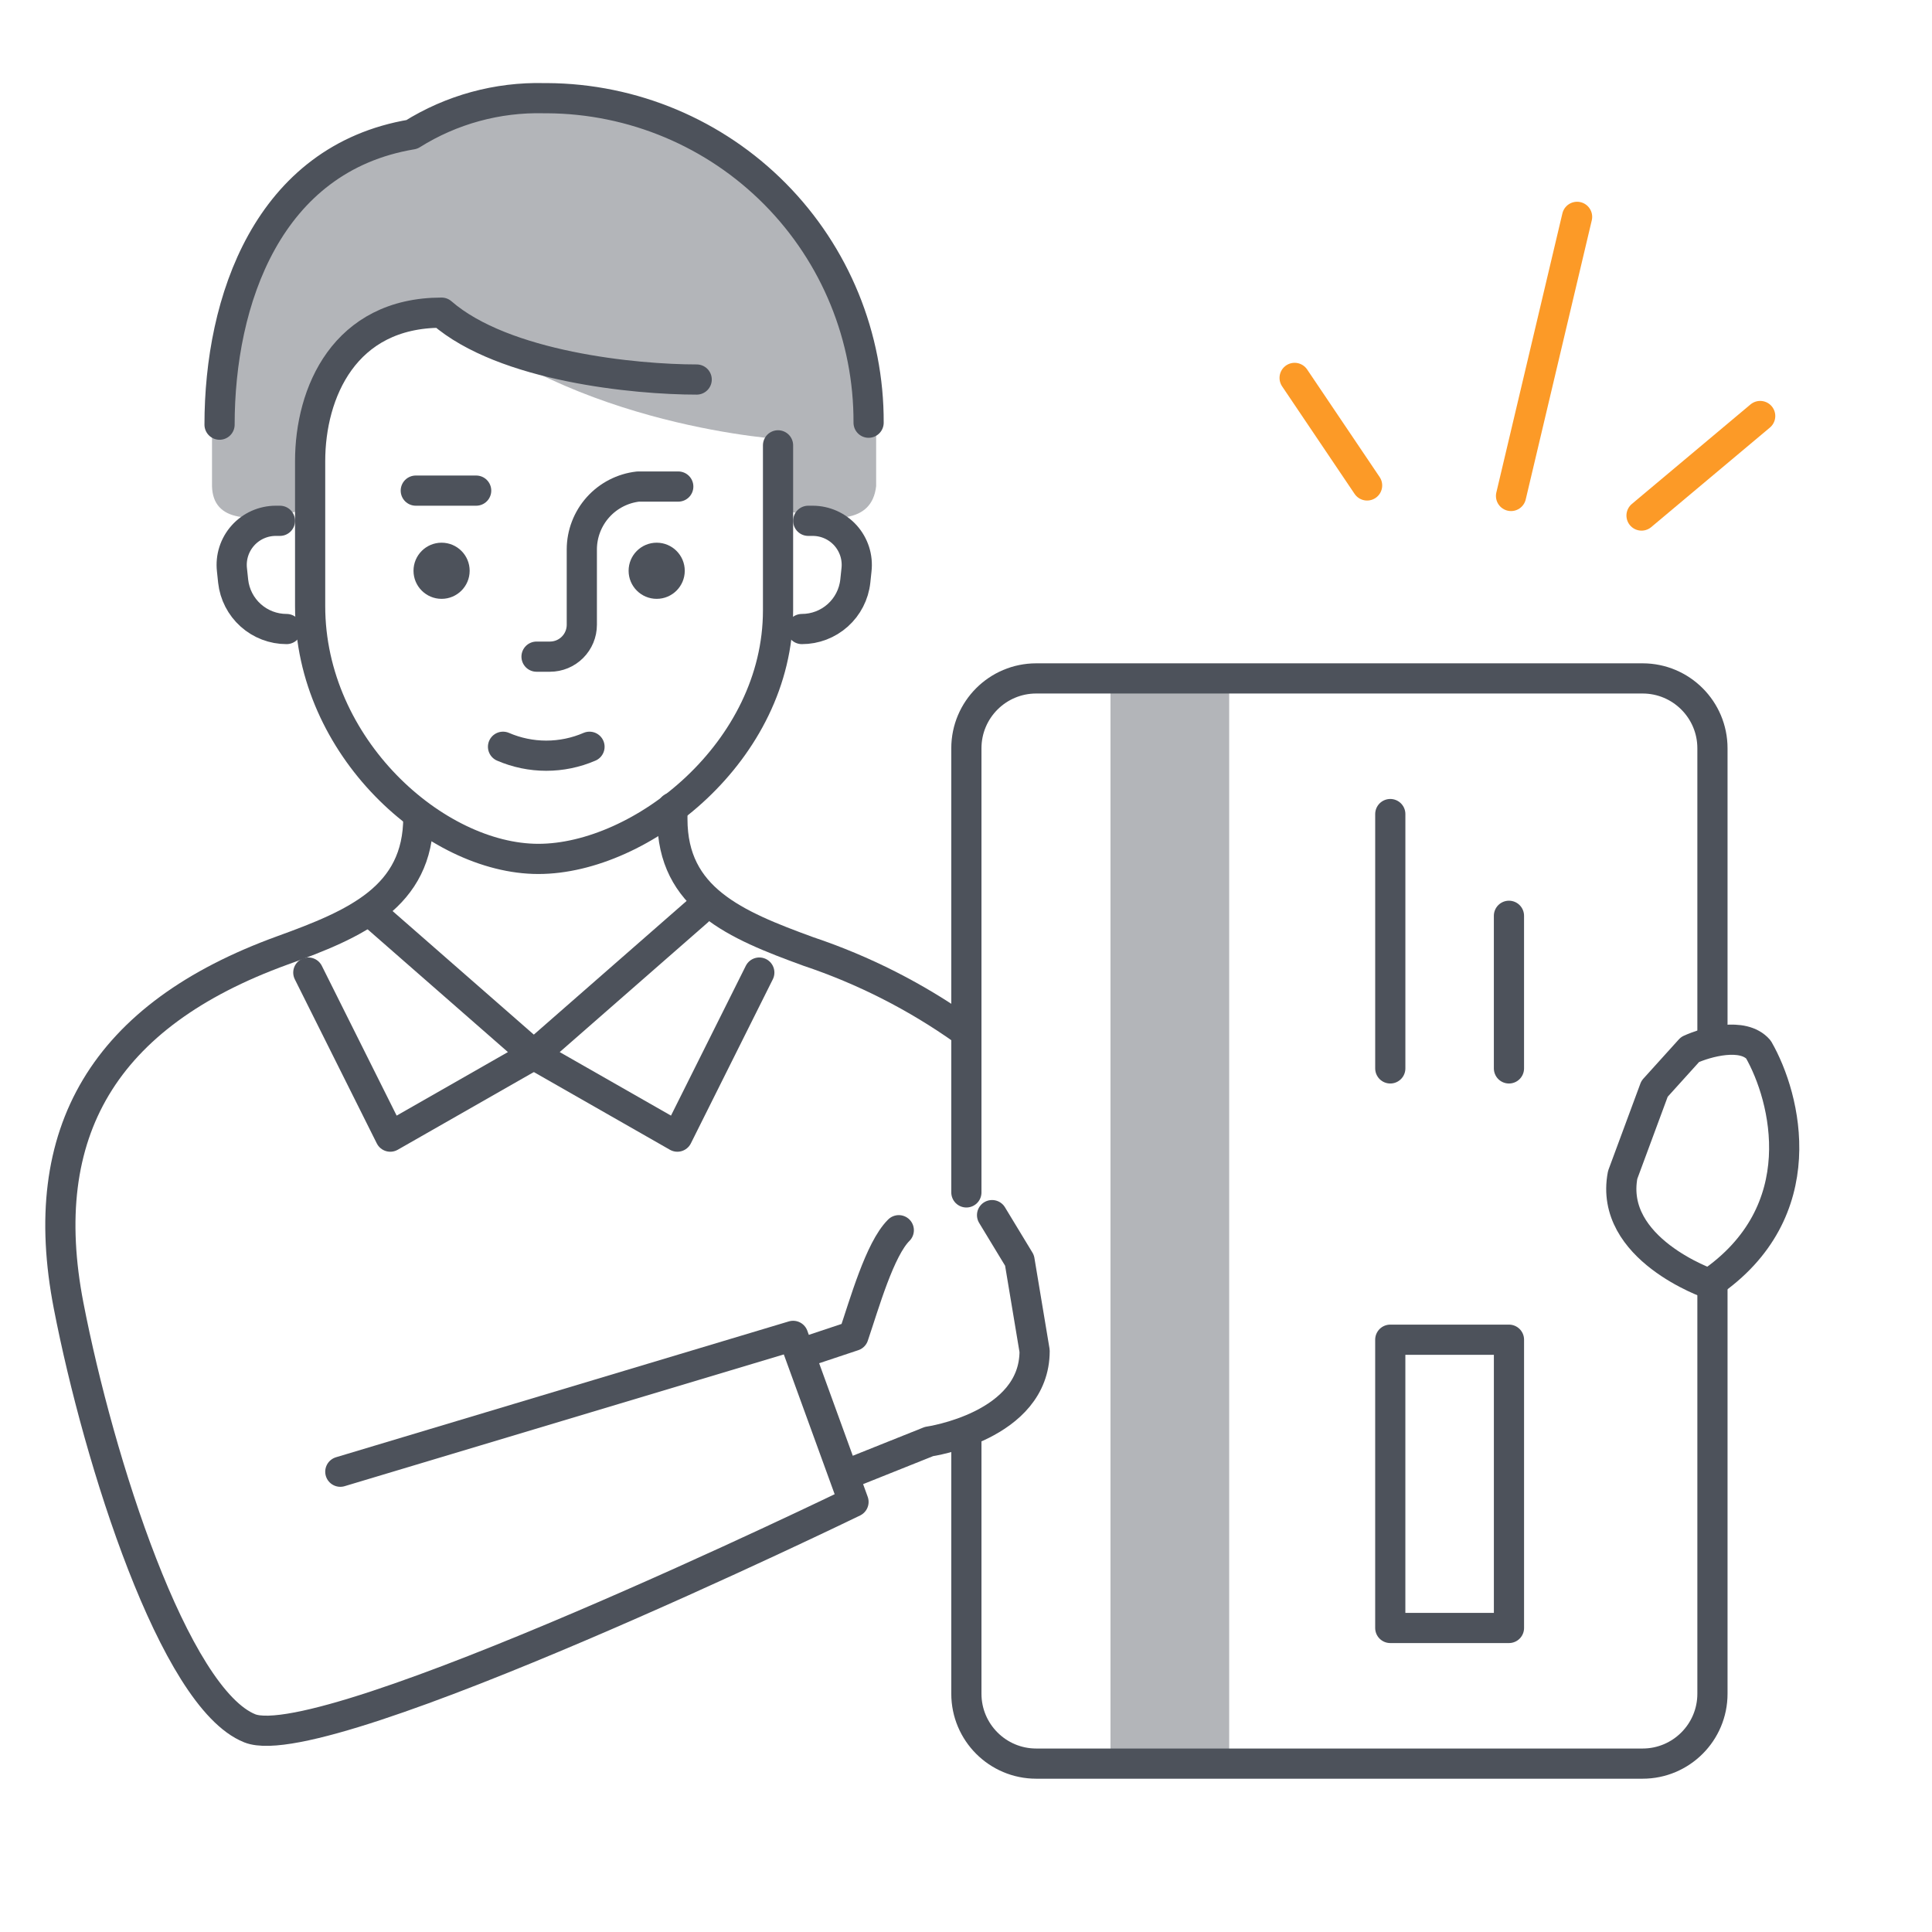 <?xml version="1.0" encoding="utf-8"?>
<svg xmlns="http://www.w3.org/2000/svg" fill="none" height="128" viewBox="0 0 128 128" width="128">
<path d="M73.573 45.508V116.282H81.436V45.508H73.573Z" fill="#B3B5B9"/>
<path d="M64.025 79V49.575C64.025 47.019 66.097 44.947 68.653 44.947H108.825C111.381 44.947 113.454 47.019 113.454 49.575V68.5M64.025 95V112.215C64.025 114.771 66.097 116.844 68.653 116.844H108.825C111.381 116.844 113.454 114.771 113.454 112.215V85" stroke="#4D525B" stroke-linecap="round" stroke-linejoin="round" stroke-width="2"/>
<path d="M92.109 88.759V107.857H99.973V88.759H92.109Z" stroke="#4D525B" stroke-linecap="round" stroke-linejoin="round" stroke-width="2"/>
<path d="M92.11 70.785V53.934" stroke="#4D525B" stroke-linecap="round" stroke-linejoin="round" stroke-width="2"/>
<path d="M99.972 70.785V60.674" stroke="#4D525B" stroke-linecap="round" stroke-linejoin="round" stroke-width="2"/>
<path d="M35.977 6.005H37.617C34.268 5.926 30.961 6.755 28.047 8.405C17.567 10.005 14.046 19.405 14.046 27.635V32.205C14.107 34.625 16.637 34.635 20.047 33.795V30.715C20.047 25.945 22.387 20.375 29.047 20.375C38.047 28.375 52.047 29.125 52.047 29.125L51.956 33.795C55.187 34.625 57.767 34.705 58.047 32.205V27.525C58.047 15.635 48.166 6.005 35.977 6.005Z" fill="#B3B5B9"/>
<path d="M53.547 34.505H53.846C54.257 34.506 54.662 34.593 55.037 34.76C55.411 34.928 55.746 35.172 56.02 35.478C56.293 35.784 56.499 36.144 56.625 36.534C56.75 36.925 56.791 37.338 56.746 37.745L56.666 38.505C56.57 39.377 56.156 40.182 55.503 40.767C54.849 41.352 54.003 41.676 53.127 41.675" stroke="#4D525B" stroke-linecap="round" stroke-linejoin="round" stroke-width="2"/>
<path d="M18.547 34.505H18.267C17.856 34.506 17.451 34.593 17.076 34.76C16.702 34.928 16.367 35.172 16.093 35.478C15.819 35.784 15.613 36.144 15.488 36.534C15.363 36.925 15.322 37.338 15.367 37.745L15.447 38.505C15.543 39.377 15.957 40.182 16.61 40.767C17.263 41.352 18.11 41.676 18.986 41.675" stroke="#4D525B" stroke-linecap="round" stroke-linejoin="round" stroke-width="2"/>
<path d="M14.546 28.135C14.546 19.925 17.736 10.505 27.287 8.905C29.907 7.262 32.954 6.427 36.047 6.505H36.257C41.93 6.537 47.358 8.819 51.35 12.85C55.342 16.881 57.57 22.332 57.547 28.005" stroke="#4D525B" stroke-linecap="round" stroke-linejoin="round" stroke-width="2"/>
<path d="M33.327 49.475C34.231 49.865 35.206 50.067 36.191 50.067C37.177 50.067 38.152 49.865 39.056 49.475" stroke="#4D525B" stroke-linecap="round" stroke-linejoin="round" stroke-width="2"/>
<path d="M44.547 53.505V54.265C44.547 59.525 48.697 61.265 53.547 63.035C57.222 64.266 60.696 66.031 63.856 68.275" stroke="#4D525B" stroke-linecap="round" stroke-linejoin="round" stroke-width="2"/>
<path d="M35.547 43.505H36.437C36.996 43.505 37.533 43.283 37.928 42.887C38.324 42.492 38.547 41.955 38.547 41.395V36.395C38.55 35.365 38.932 34.372 39.619 33.605C40.307 32.838 41.253 32.351 42.276 32.235C43.106 32.235 44.937 32.235 44.937 32.235" stroke="#4D525B" stroke-linecap="round" stroke-linejoin="round" stroke-width="2"/>
<path d="M51.547 29.505V40.435C51.547 49.795 42.467 56.905 35.666 56.905C28.866 56.905 20.547 49.515 20.547 40.155V30.555C20.547 26.015 22.817 20.715 29.256 20.715C33.377 24.305 42.117 25.145 46.157 25.145" stroke="#4D525B" stroke-linecap="round" stroke-linejoin="round" stroke-width="2"/>
<path d="M31.547 32.505H27.547" stroke="#4D525B" stroke-linecap="round" stroke-linejoin="round" stroke-width="2"/>
<path d="M43.507 39.675C44.534 39.675 45.367 38.842 45.367 37.815C45.367 36.788 44.534 35.955 43.507 35.955C42.479 35.955 41.647 36.788 41.647 37.815C41.647 38.842 42.479 39.675 43.507 39.675Z" fill="#4D525B"/>
<path d="M29.256 39.675C30.284 39.675 31.116 38.842 31.116 37.815C31.116 36.788 30.284 35.955 29.256 35.955C28.229 35.955 27.396 36.788 27.396 37.815C27.396 38.842 28.229 39.675 29.256 39.675Z" fill="#4D525B"/>
<path d="M24.497 60.365L35.367 69.875L25.857 75.305L20.427 64.435" stroke="#4D525B" stroke-linecap="round" stroke-linejoin="round" stroke-width="2"/>
<path d="M46.236 60.365L35.367 69.875L44.877 75.305L50.306 64.435" stroke="#4D525B" stroke-linecap="round" stroke-linejoin="round" stroke-width="2"/>
<path d="M27.716 54.145C27.716 59.435 23.547 61.215 18.716 62.965C6.886 67.255 2.316 75.005 4.546 86.505C6.546 96.825 11.546 112.505 16.547 114.505C21.547 116.505 56.547 99.505 56.547 99.505L52.547 88.505L22.547 97.505" stroke="#4D525B" stroke-linecap="round" stroke-linejoin="round" stroke-width="2"/>
<path d="M53.547 89.505L56.547 88.505C57.267 86.385 58.286 82.755 59.547 81.505" stroke="#4D525B" stroke-linecap="round" stroke-linejoin="round" stroke-width="2"/>
<path d="M56.547 97.505L61.547 95.505C61.547 95.505 68.546 94.505 68.546 89.505L67.546 83.505L65.727 80.505" stroke="#4D525B" stroke-linecap="round" stroke-linejoin="round" stroke-width="2"/>
<path d="M107.506 77.839C106.565 82.75 113.251 85.05 113.251 85.05C120.252 80.29 118.334 72.721 116.5 69.531C115.472 68.356 113.052 69.042 111.971 69.531L109.618 72.135L107.506 77.839Z" stroke="#4D525B" stroke-linecap="round" stroke-linejoin="round" stroke-width="2"/>
<path d="M100.11 32.859L104.486 14.367" stroke="#FC9A27" stroke-linecap="round" stroke-width="2"/>
<path d="M108.756 34.156L116.617 27.562M90.574 32.162L85.772 25.037" stroke="#FC9A27" stroke-linecap="round" stroke-width="2"/>
</svg>
